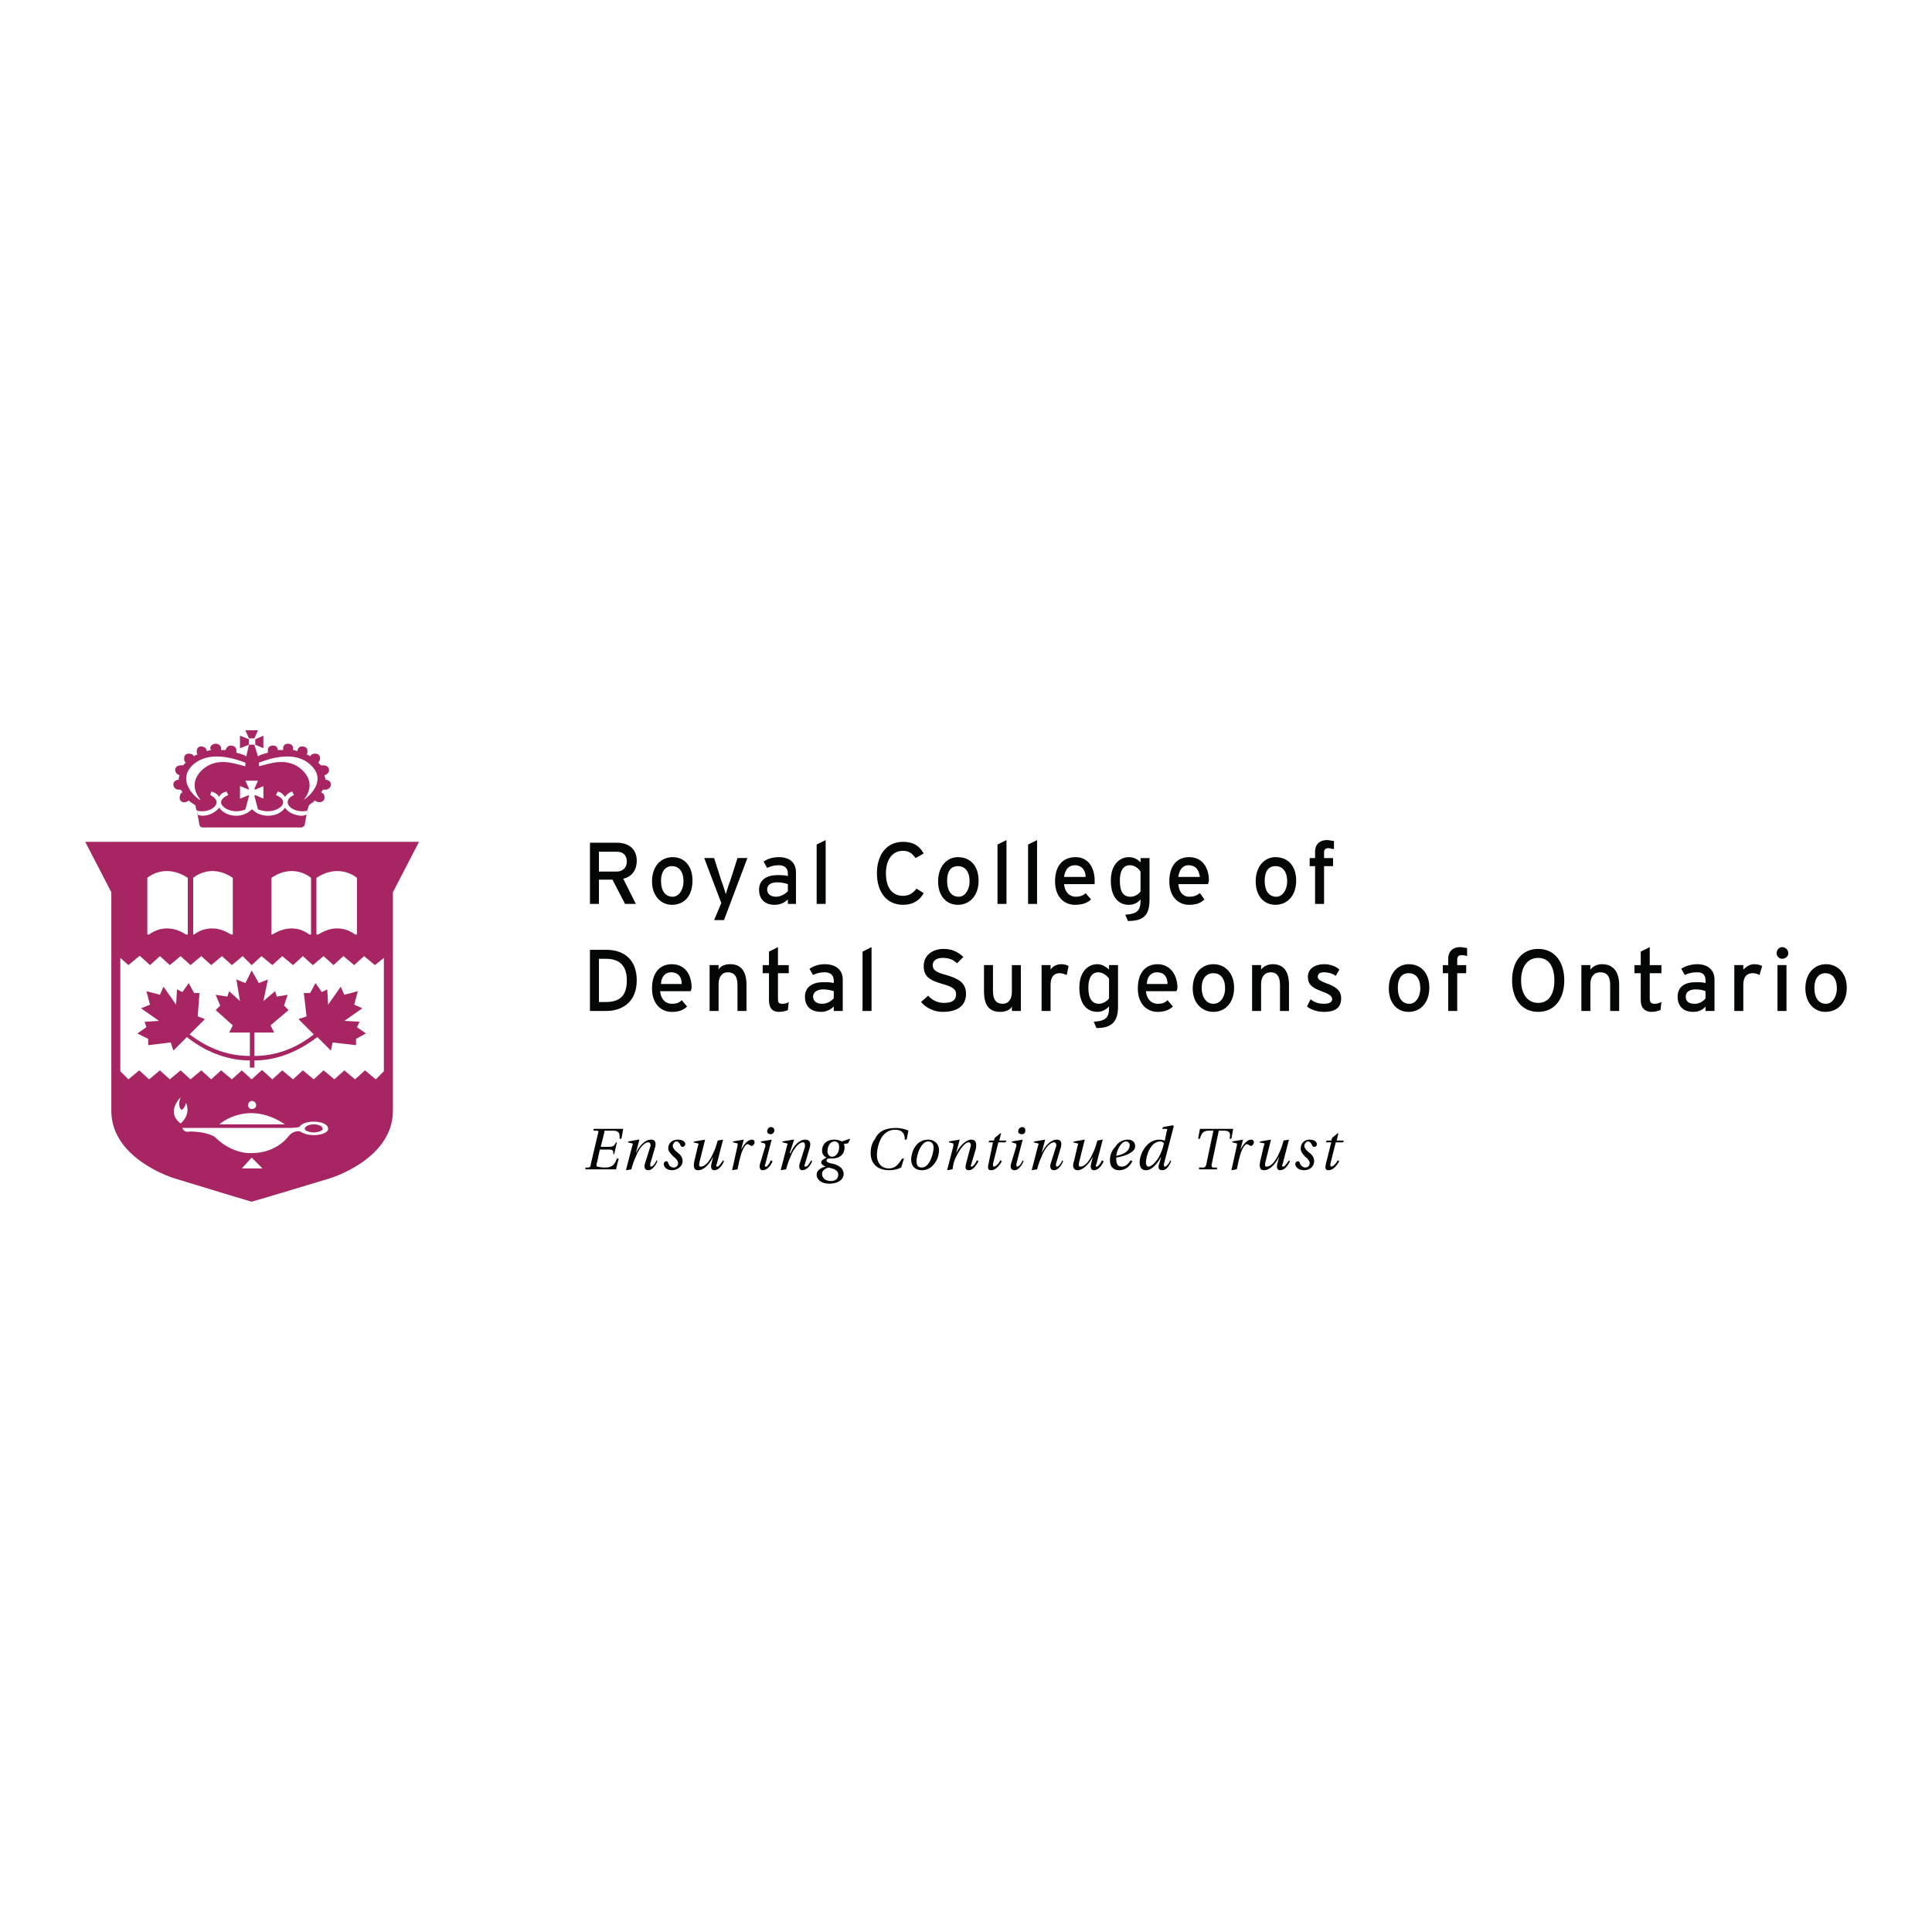 <?xml version="1.0" encoding="utf-8"?>
<!-- Generator: Adobe Illustrator 13.0.0, SVG Export Plug-In . SVG Version: 6.00 Build 14948)  -->
<!DOCTYPE svg PUBLIC "-//W3C//DTD SVG 1.0//EN" "http://www.w3.org/TR/2001/REC-SVG-20010904/DTD/svg10.dtd">
<svg version="1.0" id="Layer_1" xmlns="http://www.w3.org/2000/svg" xmlns:xlink="http://www.w3.org/1999/xlink" x="0px" y="0px"
	 width="192.756px" height="192.756px" viewBox="0 0 192.756 192.756" enable-background="new 0 0 192.756 192.756"
	 xml:space="preserve">
<g>
	<polygon fill-rule="evenodd" clip-rule="evenodd" fill="#FFFFFF" points="0,0 192.756,0 192.756,192.756 0,192.756 0,0 	"/>
	<polygon fill-rule="evenodd" clip-rule="evenodd" fill="#FFFFFF" points="24.84,73.669 25.469,73.669 25.469,74.297 24.84,74.297 
		24.84,73.669 	"/>
	<path fill-rule="evenodd" clip-rule="evenodd" fill="#A72562" d="M25.109,83.991H8.504l2.603,5.026c0,0,0,16.875,0,21.811
		c0,4.848,6.283,6.732,6.283,6.732s7.629,2.334,7.719,2.334s7.809-2.334,7.809-2.334s6.283-1.885,6.283-6.732
		c0-4.936,0-21.811,0-21.811l2.603-5.026H25.109L25.109,83.991z"/>
	<path fill-rule="evenodd" clip-rule="evenodd" fill="#FFFFFF" d="M21.878,112.176c0,0,2.783-2.514,6.553,0H21.878L21.878,112.176z"
		/>
	<path fill-rule="evenodd" clip-rule="evenodd" fill="#FFFFFF" d="M25.558,110.291c0,0.18-0.18,0.359-0.449,0.359
		c-0.18,0-0.359-0.18-0.359-0.359c0-0.27,0.179-0.449,0.359-0.449C25.378,109.842,25.558,110.021,25.558,110.291L25.558,110.291z"/>
	<path fill-rule="evenodd" clip-rule="evenodd" fill="#FFFFFF" d="M18.019,109.482c0,0-1.526,1.436,0,2.604
		c0,0,1.077-0.809,0.539-2.064c0,0-0.09,0.539-0.449,0.719C18.108,110.74,17.659,110.471,18.019,109.482L18.019,109.482z"/>
	<polygon fill-rule="evenodd" clip-rule="evenodd" fill="#FFFFFF" points="25.109,115.496 24.122,116.574 26.187,116.574 
		25.109,115.496 	"/>
	<path fill-rule="evenodd" clip-rule="evenodd" fill="#FFFFFF" d="M31.303,111.906c-0.628,0-1.256,0.18-1.436,0.539
		c-0.449,0.09-1.077,0.09-1.077,0.09H18.198c0.18,0.537,0.718,0.357,0.718,0.357c1.795,0,2.513,0.539,2.513,0.539
		c1.795,1.795,3.68,1.615,3.68,1.615c2.603,0,3.77-1.795,3.77-1.795c0.359-0.359,0.808-0.447,1.078-0.359
		c0.269,0.18,0.718,0.359,1.346,0.359c0.808,0,1.436-0.27,1.436-0.627C32.739,112.176,32.111,111.906,31.303,111.906L31.303,111.906
		z M31.303,112.982c-0.449,0-0.897-0.178-0.897-0.357c0-0.27,0.449-0.449,0.897-0.449s0.898,0.18,0.898,0.449
		C32.201,112.805,31.751,112.982,31.303,112.982L31.303,112.982z"/>
	<path fill-rule="evenodd" clip-rule="evenodd" fill="#FFFFFF" d="M35.611,87.582v5.655h-0.18c-0.449-0.359-1.885-1.167-3.68,0
		h-0.179v-5.655C33.906,86.056,35.611,87.582,35.611,87.582L35.611,87.582z M27.084,87.582c2.244-1.526,3.95,0,3.95,0v5.655h-0.18
		c-0.449-0.359-1.795-1.167-3.68,0h-0.09V87.582L27.084,87.582z M23.225,87.582v5.655h-0.18c-1.795-1.167-3.231-0.359-3.68,0h-0.09
		v-5.655C19.275,87.582,20.98,86.056,23.225,87.582L23.225,87.582z M18.736,87.582v5.655h-0.179c-1.795-1.167-3.231-0.359-3.68,0
		h-0.18v-5.655C14.697,87.582,16.403,86.056,18.736,87.582L18.736,87.582z M14.877,107.688l-0.987-0.898l0,0l-1.077,0.898
		l-0.808-0.809V95.57l0.808,0.718l1.077-0.897h0.09l0.987,0.897l0.987-0.897l0,0l0.987,0.897l1.077-0.897l0,0l0.987,0.897
		l1.077-0.897l0,0l0.987,0.897l1.077-0.897l0,0l0.987,0.897l1.077-0.897l0,0l0.897,0.897l0.987-0.897l0,0l1.077,0.897l0.987-0.897
		l0,0l1.077,0.897l0.987-0.897l0,0l0.987,0.897l1.077-0.897l0,0l0.987,0.897l0.987-0.897l0,0l1.077,0.897l0.987-0.897l0,0
		l1.077,0.897l0.898-0.718v11.309l-0.808,0.809l-1.077-0.898l0,0l-0.987,0.898l-1.077-0.898l0,0l-0.987,0.898l-1.077-0.898l0,0
		l-0.987,0.898l-1.077-0.898l0,0l-0.987,0.898l-1.077-0.898l0,0l-0.987,0.898l-0.987-0.898h-0.09l-0.987,0.898l-0.987-0.898l0,0
		l-0.987,0.898l-1.077-0.898l0,0l-0.987,0.898l-0.987-0.898l0,0l-1.077,0.898l-0.987-0.898l0,0l-1.077,0.898l-0.987-0.898
		L14.877,107.688L14.877,107.688z"/>
	<path fill-rule="evenodd" clip-rule="evenodd" fill="#A72562" d="M36.509,103.109l-0.897-0.629l0.269-0.537l-1.526-0.09
		l1.795-1.258l-0.808-0.357l0.359-1.348l0,0l0,0l0,0l0,0l-1.347,0.359l-0.359-0.809l-1.257,1.797l-0.089-1.527l-0.539,0.27
		l-0.628-0.896l-0.539,0.986h-0.628l0.27,2.334l-0.808,0.27l1.526,1.525c-1.795,1.436-3.859,2.154-5.924,2.154v-2.334h1.975
		l-0.359-0.717l1.795-1.527l-0.449-0.447L28.7,99.25l-1.077,0.18l-0.179-0.539l-1.167,0.988l0.449-2.154l-0.898,0.359l-0.718-1.257
		l0,0l0,0l-0.628,1.257l-0.898-0.359l0.359,2.154l-1.077-0.988l-0.179,0.539l-1.167-0.18l0.449,1.078l-0.449,0.447l1.706,1.527
		l-0.359,0.717h2.064v2.334c-2.154,0-4.129-0.719-6.014-2.154l1.526-1.525l-0.718-0.27l0.18-2.334h-0.539l-0.539-0.986l-0.628,0.896
		l-0.539-0.27l-0.089,1.527l-1.257-1.797l-0.359,0.809l-1.347-0.359h-0.089l0,0l0,0h0.089l0.359,1.348l-0.898,0.357l1.795,1.258
		l-1.436,0.09l0.179,0.537l-0.897,0.629l1.077,0.539v0.629l2.244-0.27l0.269,0.807l1.346-1.346c2.154,1.705,4.398,2.334,6.283,2.334
		v0.717h0.449v-0.717c1.885,0,4.04-0.629,6.284-2.334l1.346,1.346l0.18-0.807l2.333,0.27v-0.629L36.509,103.109L36.509,103.109z"/>
	<path fill-rule="evenodd" clip-rule="evenodd" fill="#A72562" d="M30.674,80.85c0,0,0-0.18,0.09-0.269c0-0.18,0.09-0.27,0.09-0.27
		c0.18-0.179,0.449-0.269,0.539-0.449c0.18,0.09,0.27,0.18,0.449,0.18c0.27,0,0.539-0.18,0.539-0.449c0-0.27-0.09-0.449-0.359-0.539
		c0.09-0.09,0.18-0.18,0.18-0.27c0.089,0,0.179,0,0.269,0c0.269,0,0.539-0.179,0.539-0.539c0-0.269-0.27-0.449-0.539-0.449l0,0
		c0-0.18-0.09-0.269-0.09-0.449c0.27-0.09,0.449-0.27,0.449-0.539s-0.269-0.449-0.539-0.449c-0.089,0-0.179,0-0.269,0
		c-0.18-0.18-0.27-0.27-0.27-0.27l0,0c0.09-0.089,0.18-0.27,0.18-0.449c0-0.269-0.18-0.449-0.539-0.449
		c-0.18,0-0.359,0.09-0.449,0.27c-0.09-0.09-0.27-0.18-0.359-0.18c0.089-0.09,0.089-0.18,0.089-0.359
		c0-0.269-0.179-0.448-0.538-0.448c-0.27,0-0.449,0.179-0.449,0.448c-0.179,0-0.269-0.09-0.449-0.09c0,0,0-0.089,0-0.179
		c0-0.269-0.179-0.449-0.539-0.449c-0.269,0-0.449,0.18-0.449,0.449c0,0.09,0,0.09,0,0.179c-0.179,0-0.359,0-0.539,0
		c0-0.269-0.179-0.448-0.449-0.448c-0.359,0-0.539,0.179-0.539,0.448c0,0.09,0,0.18,0,0.27c-0.359,0.09-0.718,0.18-0.987,0.359
		l-0.359-1.167H24.84l-0.269,1.167c-0.27-0.18-0.628-0.27-0.987-0.359c0-0.089,0-0.18,0-0.27c0-0.269-0.27-0.448-0.539-0.448
		c-0.27,0-0.449,0.179-0.539,0.448c-0.09,0-0.27,0-0.449,0c0-0.089,0-0.089,0-0.179c0-0.269-0.27-0.449-0.539-0.449
		c-0.27,0-0.539,0.18-0.539,0.449c0,0.09,0.09,0.179,0.09,0.179c-0.18,0-0.27,0.09-0.449,0.09c0-0.269-0.27-0.448-0.539-0.448
		c-0.27,0-0.449,0.179-0.449,0.448c0,0.18,0,0.27,0.089,0.359c-0.179,0-0.269,0.09-0.359,0.18c-0.09-0.18-0.269-0.27-0.539-0.27
		c-0.269,0-0.449,0.18-0.449,0.449c0,0.179,0,0.359,0.18,0.449l0,0c0,0-0.18,0.09-0.27,0.27c-0.09,0-0.179,0-0.269,0
		c-0.27,0-0.539,0.18-0.539,0.449s0.179,0.449,0.449,0.539c-0.09,0.18-0.09,0.269-0.09,0.449l0,0c-0.269,0-0.539,0.18-0.539,0.449
		c0,0.359,0.27,0.539,0.539,0.539c0.09,0,0.18,0,0.18,0c0.09,0.089,0.179,0.18,0.179,0.27c-0.179,0.089-0.269,0.269-0.269,0.539
		c0,0.269,0.18,0.449,0.449,0.449c0.18,0,0.359-0.09,0.449-0.18c0.18,0.18,0.359,0.27,0.628,0.449c0,0,0.09,0.09,0.09,0.27
		c0,0.089,0.09,0.269,0.09,0.269l0.269,1.436c0,0.09,0.09,0.27,0.359,0.27h9.784c0.179,0,0.359-0.18,0.359-0.27l0.18-0.987
		L30.674,80.85L30.674,80.85z"/>
	<polygon fill-rule="evenodd" clip-rule="evenodd" fill="#A72562" points="25.109,73.669 25.378,73.669 25.738,72.861 
		24.481,72.861 24.84,73.669 25.109,73.669 	"/>
	<polygon fill-rule="evenodd" clip-rule="evenodd" fill="#A72562" points="24.84,73.758 23.942,73.4 23.942,74.656 24.84,74.297 
		24.84,73.758 	"/>
	<polygon fill-rule="evenodd" clip-rule="evenodd" fill="#A72562" points="25.469,74.297 26.276,74.656 26.276,73.4 25.469,73.758 
		25.469,74.297 	"/>
	<path fill-rule="evenodd" clip-rule="evenodd" fill="#FFFFFF" d="M24.481,76.452c-0.898-0.18-2.873-1.077-4.398,0.448
		c-1.437,1.437-0.09,2.873-0.09,2.873h-0.09c0,0.09-2.423-1.705-0.718-3.411c1.616-1.526,4.129-0.718,5.296-0.27V76.452
		L24.481,76.452z M30.315,79.772L30.315,79.772c0,0,1.347-1.436-0.09-2.873c-1.526-1.525-3.5-0.628-4.398-0.448v-0.359
		c1.167-0.449,3.681-1.257,5.207,0.27C32.829,78.067,30.315,79.862,30.315,79.772L30.315,79.772z"/>
	<path fill-rule="evenodd" clip-rule="evenodd" fill="#FFFFFF" d="M20.172,80.939c-0.179,0-0.359,0-0.538-0.09l0.089,0.449
		c0.09,0,0.27,0.09,0.449,0.09c0.718,0,1.347-0.359,1.706-0.808c0.27,0.449,0.897,0.808,1.706,0.808
		c0.628,0,1.167-0.269,1.526-0.628h0.09c0.27,0.359,0.897,0.628,1.526,0.628c0.808,0,1.436-0.359,1.706-0.808
		c0.269,0.449,0.987,0.808,1.706,0.808c0.179,0,0.269-0.09,0.449-0.09l0.089-0.449c-0.179,0.09-0.359,0.09-0.538,0.09
		c-0.808,0-1.437-0.449-1.437-0.897c0-0.27,0.179-0.539,0.628-0.718l-0.18-0.359c-0.27,0.09-0.538,0.269-0.718,0.539
		c-0.18-0.27-0.359-0.449-0.718-0.539l-0.179,0.359c0.449,0.18,0.718,0.449,0.718,0.718c0,0.449-0.718,0.897-1.526,0.897
		c-0.359,0-0.718-0.09-0.987-0.18l-0.359-1.346l0.09-0.09l0.808,0.359v-1.256l-0.808,0.359l-0.09-0.09l0.359-0.808h-1.256
		l0.358,0.808v0.09l-0.897-0.359v1.256l0.897-0.359v0.09l-0.358,1.346c-0.18,0.09-0.539,0.18-0.898,0.18
		c-0.808,0-1.526-0.449-1.526-0.897c0-0.27,0.269-0.539,0.718-0.718l-0.179-0.359c-0.359,0.09-0.628,0.269-0.718,0.539
		c-0.18-0.27-0.449-0.449-0.808-0.539l-0.09,0.359c0.359,0.18,0.628,0.449,0.628,0.718C21.609,80.491,20.98,80.939,20.172,80.939
		L20.172,80.939z"/>
	<path fill-rule="evenodd" clip-rule="evenodd" fill="#040606" d="M62.18,87.671l1.257,2.513h-1.077l-1.256-2.423h-1.347v2.423
		h-0.897v-6.104h2.693c1.077,0,1.975,0.539,1.975,1.795C63.526,86.863,62.988,87.492,62.18,87.671L62.18,87.671z M61.552,84.979
		h-1.795v1.975h1.795c0.539,0,0.987-0.359,0.987-0.987S62.18,84.979,61.552,84.979L61.552,84.979z"/>
	<path fill-rule="evenodd" clip-rule="evenodd" fill="#040606" d="M67.027,90.274c-1.077,0-1.975-0.898-1.975-2.334
		c0-1.526,0.897-2.423,2.064-2.423s1.975,0.897,1.975,2.333C69.091,89.376,68.284,90.274,67.027,90.274L67.027,90.274z
		 M67.027,86.415c-0.628,0-1.077,0.539-1.077,1.436c0,1.077,0.449,1.616,1.167,1.616c0.628,0,1.077-0.718,1.077-1.526
		C68.194,86.953,67.745,86.415,67.027,86.415L67.027,86.415z"/>
	<path fill-rule="evenodd" clip-rule="evenodd" fill="#040606" d="M72.233,91.8h-0.987l0.718-1.706l-1.705-4.488h0.987l0.718,2.244
		c0.18,0.449,0.359,1.077,0.449,1.347c0.089-0.27,0.269-0.897,0.449-1.347l0.718-2.244h0.987L72.233,91.8L72.233,91.8z"/>
	<path fill-rule="evenodd" clip-rule="evenodd" fill="#040606" d="M78.605,90.185v-0.449c-0.359,0.359-0.808,0.539-1.346,0.539
		c-0.718,0-1.526-0.359-1.526-1.526c0-0.987,0.808-1.437,1.795-1.437c0.449,0,0.808,0,1.077,0.09v-0.269
		c0-0.539-0.359-0.808-0.897-0.808c-0.449,0-0.808,0.09-1.167,0.27l-0.359-0.628c0.359-0.269,0.897-0.449,1.526-0.449
		c1.077,0,1.706,0.539,1.706,1.526v3.142H78.605L78.605,90.185z M78.605,88.21c-0.269-0.09-0.628-0.18-1.077-0.18
		c-0.628,0-0.988,0.27-0.988,0.718s0.359,0.718,0.898,0.718c0.449,0,0.897-0.269,1.167-0.539V88.21L78.605,88.21z"/>
	<polygon fill-rule="evenodd" clip-rule="evenodd" fill="#040606" points="81.478,90.185 81.478,84.26 82.376,83.812 82.376,90.185 
		81.478,90.185 	"/>
	<path fill-rule="evenodd" clip-rule="evenodd" fill="#040606" d="M90.095,90.274c-1.616,0-2.603-1.257-2.603-3.142
		s0.987-3.142,2.603-3.142c0.987,0,1.615,0.359,2.064,1.167l-0.808,0.449c-0.359-0.449-0.628-0.718-1.256-0.718
		c-1.077,0-1.706,0.897-1.706,2.244c0,1.436,0.628,2.244,1.706,2.244c0.628,0,0.987-0.269,1.346-0.718l0.718,0.449
		C91.71,89.915,90.993,90.274,90.095,90.274L90.095,90.274z"/>
	<path fill-rule="evenodd" clip-rule="evenodd" fill="#040606" d="M95.57,90.274c-1.167,0-1.975-0.898-1.975-2.334
		c0-1.526,0.897-2.423,1.975-2.423c1.256,0,2.064,0.897,2.064,2.333C97.635,89.376,96.737,90.274,95.57,90.274L95.57,90.274z
		 M95.57,86.415c-0.718,0-1.077,0.539-1.077,1.436c0,1.077,0.449,1.616,1.167,1.616c0.628,0,1.077-0.718,1.077-1.526
		C96.737,86.953,96.288,86.415,95.57,86.415L95.57,86.415z"/>
	<polygon fill-rule="evenodd" clip-rule="evenodd" fill="#040606" points="99.52,90.185 99.52,84.26 100.417,83.812 100.417,90.185 
		99.52,90.185 	"/>
	<polygon fill-rule="evenodd" clip-rule="evenodd" fill="#040606" points="102.571,90.185 102.571,84.26 103.469,83.812 
		103.469,90.185 102.571,90.185 	"/>
	<path fill-rule="evenodd" clip-rule="evenodd" fill="#040606" d="M109.214,88.21h-3.052c0.089,0.897,0.628,1.256,1.166,1.256
		c0.359,0,0.719-0.09,0.987-0.359l0.539,0.628c-0.359,0.359-0.897,0.539-1.615,0.539c-1.077,0-1.976-0.808-1.976-2.334
		c0-1.616,0.809-2.423,2.064-2.423c1.257,0,1.886,1.077,1.886,2.333C109.214,88.03,109.214,88.12,109.214,88.21L109.214,88.21z
		 M107.239,86.325c-0.629,0-0.988,0.449-1.077,1.167h2.153C108.315,86.863,107.957,86.325,107.239,86.325L107.239,86.325z"/>
	<path fill-rule="evenodd" clip-rule="evenodd" fill="#040606" d="M112.535,91.89l-0.27-0.628c1.256-0.09,1.525-0.449,1.525-1.436
		v-0.09c-0.27,0.359-0.718,0.539-1.167,0.539c-0.987,0-1.795-0.718-1.795-2.424c0-1.615,0.897-2.333,1.795-2.333
		c0.539,0,0.987,0.269,1.167,0.539v-0.449h0.898v4.129C114.689,91.172,114.24,91.89,112.535,91.89L112.535,91.89z M113.791,86.953
		c-0.18-0.269-0.538-0.628-1.077-0.628c-0.628,0-0.987,0.539-0.987,1.526c0,1.167,0.359,1.616,1.077,1.616
		c0.449,0,0.808-0.269,0.987-0.539V86.953L113.791,86.953z"/>
	<path fill-rule="evenodd" clip-rule="evenodd" fill="#040606" d="M120.523,88.21h-2.963c0.091,0.897,0.539,1.256,1.078,1.256
		c0.448,0,0.718-0.09,1.077-0.359l0.448,0.628c-0.358,0.359-0.808,0.539-1.525,0.539c-1.078,0-1.975-0.808-1.975-2.334
		c0-1.616,0.808-2.423,1.975-2.423c1.346,0,1.975,1.077,1.975,2.333C120.613,88.03,120.523,88.12,120.523,88.21L120.523,88.21z
		 M118.549,86.325c-0.539,0-0.897,0.449-0.988,1.167h2.155C119.626,86.863,119.356,86.325,118.549,86.325L118.549,86.325z"/>
	<path fill-rule="evenodd" clip-rule="evenodd" fill="#040606" d="M127.255,90.274c-1.167,0-1.975-0.898-1.975-2.334
		c0-1.526,0.897-2.423,1.975-2.423c1.257,0,2.064,0.897,2.064,2.333C129.319,89.376,128.422,90.274,127.255,90.274L127.255,90.274z
		 M127.255,86.415c-0.718,0-1.077,0.539-1.077,1.436c0,1.077,0.449,1.616,1.167,1.616c0.629,0,1.077-0.718,1.077-1.526
		C128.422,86.953,127.974,86.415,127.255,86.415L127.255,86.415z"/>
	<path fill-rule="evenodd" clip-rule="evenodd" fill="#040606" d="M132.551,84.62c-0.27,0-0.448,0.09-0.448,0.449v0.539H133v0.808
		h-0.897v3.77h-0.898v-3.77h-0.538v-0.808h0.538v-0.628c0-0.808,0.539-1.167,1.167-1.167c0.27,0,0.539,0.09,0.719,0.09v0.808
		C132.82,84.709,132.73,84.62,132.551,84.62L132.551,84.62z"/>
	<path fill-rule="evenodd" clip-rule="evenodd" fill="#040606" d="M60.475,100.865h-1.616v-6.103h1.616
		c1.705,0,3.052,0.897,3.052,3.052C63.526,99.969,62.09,100.865,60.475,100.865L60.475,100.865z M60.475,95.66h-0.718v4.309h0.718
		c1.526,0,2.064-0.809,2.064-2.154C62.539,96.557,62,95.66,60.475,95.66L60.475,95.66z"/>
	<path fill-rule="evenodd" clip-rule="evenodd" fill="#040606" d="M68.912,98.891H65.86c0.09,0.898,0.628,1.258,1.167,1.258
		c0.449,0,0.718-0.09,0.987-0.359l0.539,0.627c-0.359,0.359-0.808,0.539-1.526,0.539c-1.077,0-1.975-0.807-1.975-2.334
		c0-1.615,0.808-2.423,1.975-2.423c1.346,0,1.975,1.077,1.975,2.333C69.001,98.711,68.912,98.801,68.912,98.891L68.912,98.891z
		 M66.937,97.006c-0.539,0-0.987,0.449-0.987,1.168h2.064C68.014,97.545,67.745,97.006,66.937,97.006L66.937,97.006z"/>
	<path fill-rule="evenodd" clip-rule="evenodd" fill="#040606" d="M73.579,100.865v-2.602c0-0.898-0.359-1.258-0.987-1.258
		c-0.539,0-0.897,0.449-0.897,1.168v2.691h-0.897v-4.577h0.897v0.449c0.18-0.359,0.628-0.539,1.167-0.539
		c1.077,0,1.615,0.718,1.615,2.065v2.602H73.579L73.579,100.865z"/>
	<path fill-rule="evenodd" clip-rule="evenodd" fill="#040606" d="M78.605,100.775c-0.179,0.09-0.539,0.18-0.897,0.18
		c-0.628,0-0.987-0.359-0.987-1.166v-2.693h-0.628v-0.808h0.628v-1.346l0.897-0.449v1.795h1.077v0.808h-1.077v2.514
		c0,0.449,0.09,0.539,0.449,0.539c0.27,0,0.539-0.09,0.628-0.18L78.605,100.775L78.605,100.775z"/>
	<path fill-rule="evenodd" clip-rule="evenodd" fill="#040606" d="M83.184,100.865v-0.449c-0.359,0.359-0.808,0.539-1.257,0.539
		c-0.808,0-1.616-0.359-1.616-1.525c0-0.988,0.808-1.436,1.795-1.436c0.449,0,0.808,0,1.077,0.09v-0.27
		c0-0.539-0.359-0.809-0.897-0.809c-0.449,0-0.808,0.09-1.167,0.27l-0.359-0.628c0.449-0.269,0.897-0.449,1.526-0.449
		c1.077,0,1.795,0.539,1.795,1.526v3.141H83.184L83.184,100.865z M83.184,98.891c-0.27-0.09-0.628-0.18-1.077-0.18
		c-0.539,0-0.987,0.27-0.987,0.719s0.359,0.719,0.897,0.719s0.897-0.27,1.167-0.539V98.891L83.184,98.891z"/>
	<polygon fill-rule="evenodd" clip-rule="evenodd" fill="#040606" points="86.056,100.865 86.056,94.942 86.954,94.493 
		86.954,100.865 86.056,100.865 	"/>
	<path fill-rule="evenodd" clip-rule="evenodd" fill="#040606" d="M94.044,100.955c-0.808,0-1.616-0.359-2.154-0.986l0.718-0.629
		c0.359,0.449,0.987,0.719,1.526,0.719c0.897,0,1.256-0.27,1.256-0.898c0-0.449-0.359-0.719-1.346-0.986
		c-1.257-0.359-1.885-0.719-1.885-1.796s0.898-1.706,1.975-1.706c0.808,0,1.436,0.27,1.975,0.808l-0.628,0.628
		c-0.359-0.359-0.808-0.539-1.436-0.539c-0.718,0-0.987,0.359-0.987,0.718c0,0.449,0.269,0.718,1.346,0.987
		c1.167,0.359,1.975,0.719,1.975,1.885C96.378,100.238,95.66,100.955,94.044,100.955L94.044,100.955z"/>
	<path fill-rule="evenodd" clip-rule="evenodd" fill="#040606" d="M100.956,100.865v-0.449c-0.18,0.359-0.629,0.539-1.167,0.539
		c-1.077,0-1.616-0.627-1.616-2.064v-2.603h0.897v2.603c0,0.898,0.359,1.258,0.988,1.258c0.538,0,0.897-0.449,0.897-1.168v-2.692
		h0.897v4.577H100.956L100.956,100.865z"/>
	<path fill-rule="evenodd" clip-rule="evenodd" fill="#040606" d="M106.431,97.275c-0.269-0.09-0.448-0.18-0.718-0.18
		c-0.538,0-0.897,0.359-0.897,1.168v2.602h-0.897v-4.577h0.897v0.449c0.18-0.269,0.538-0.539,1.077-0.539
		c0.358,0,0.538,0.09,0.718,0.18L106.431,97.275L106.431,97.275z"/>
	<path fill-rule="evenodd" clip-rule="evenodd" fill="#040606" d="M109.393,102.57l-0.269-0.627c1.256-0.09,1.525-0.449,1.525-1.438
		v-0.09c-0.358,0.359-0.718,0.539-1.167,0.539c-0.987,0-1.795-0.717-1.795-2.424c0-1.615,0.897-2.333,1.795-2.333
		c0.449,0,0.897,0.27,1.167,0.539v-0.449h0.897v4.128C111.547,101.854,111.009,102.57,109.393,102.57L109.393,102.57z
		 M110.649,97.635c-0.18-0.27-0.628-0.629-1.077-0.629c-0.628,0-0.987,0.539-0.987,1.525c0,1.078,0.359,1.617,1.077,1.617
		c0.359,0,0.808-0.27,0.987-0.539V97.635L110.649,97.635z"/>
	<path fill-rule="evenodd" clip-rule="evenodd" fill="#040606" d="M117.382,98.891h-3.052c0.09,0.898,0.628,1.258,1.166,1.258
		c0.449,0,0.719-0.09,0.988-0.359l0.538,0.627c-0.358,0.359-0.897,0.539-1.526,0.539c-1.076,0-1.975-0.807-1.975-2.334
		c0-1.615,0.809-2.423,1.975-2.423c1.257,0,1.976,1.077,1.976,2.333C117.472,98.711,117.382,98.801,117.382,98.891L117.382,98.891z
		 M115.407,97.006c-0.539,0-0.987,0.449-0.987,1.168h2.064C116.484,97.545,116.215,97.006,115.407,97.006L115.407,97.006z"/>
	<path fill-rule="evenodd" clip-rule="evenodd" fill="#040606" d="M121.062,100.955c-1.167,0-2.064-0.896-2.064-2.334
		c0-1.525,0.897-2.423,2.064-2.423s2.064,0.897,2.064,2.333C123.126,100.059,122.229,100.955,121.062,100.955L121.062,100.955z
		 M121.062,97.096c-0.718,0-1.167,0.539-1.167,1.436c0,1.078,0.539,1.617,1.167,1.617c0.719,0,1.167-0.719,1.167-1.527
		C122.229,97.635,121.78,97.096,121.062,97.096L121.062,97.096z"/>
	<path fill-rule="evenodd" clip-rule="evenodd" fill="#040606" d="M127.704,100.865v-2.602c0-0.898-0.359-1.258-0.897-1.258
		c-0.629,0-0.987,0.449-0.987,1.168v2.691h-0.897v-4.577h0.897v0.449c0.269-0.359,0.718-0.539,1.167-0.539
		c1.076,0,1.615,0.718,1.615,2.065v2.602H127.704L127.704,100.865z"/>
	<path fill-rule="evenodd" clip-rule="evenodd" fill="#040606" d="M132.103,100.955c-0.629,0-1.257-0.18-1.706-0.539l0.359-0.717
		c0.448,0.359,0.897,0.449,1.347,0.449c0.538,0,0.808-0.18,0.808-0.449c0-0.359-0.359-0.539-1.077-0.809
		c-0.987-0.359-1.347-0.717-1.347-1.436c0-0.808,0.718-1.257,1.616-1.257c0.538,0,1.166,0.18,1.525,0.539l-0.359,0.628
		c-0.358-0.27-0.808-0.359-1.166-0.359c-0.449,0-0.629,0.18-0.629,0.449c0,0.18,0.09,0.359,0.808,0.629
		c0.987,0.357,1.526,0.717,1.526,1.525C133.808,100.686,133,100.955,132.103,100.955L132.103,100.955z"/>
	<path fill-rule="evenodd" clip-rule="evenodd" fill="#040606" d="M140.539,100.955c-1.167,0-1.975-0.896-1.975-2.334
		c0-1.525,0.897-2.423,1.975-2.423c1.257,0,2.064,0.897,2.064,2.333C142.604,100.059,141.706,100.955,140.539,100.955
		L140.539,100.955z M140.539,97.096c-0.718,0-1.077,0.539-1.077,1.436c0,1.078,0.449,1.617,1.167,1.617
		c0.629,0,1.077-0.719,1.077-1.527C141.706,97.635,141.258,97.096,140.539,97.096L140.539,97.096z"/>
	<path fill-rule="evenodd" clip-rule="evenodd" fill="#040606" d="M145.835,95.301c-0.269,0-0.448,0.09-0.448,0.449v0.539h0.897
		v0.808h-0.897v3.77h-0.898v-3.77h-0.538v-0.808h0.538V95.66c0-0.808,0.539-1.167,1.168-1.167c0.269,0,0.538,0.09,0.718,0.09v0.808
		C146.104,95.301,146.015,95.301,145.835,95.301L145.835,95.301z"/>
	<path fill-rule="evenodd" clip-rule="evenodd" fill="#040606" d="M153.465,100.955c-1.616,0-2.604-1.256-2.604-3.141
		c0-1.885,0.987-3.142,2.604-3.142c1.615,0,2.603,1.257,2.603,3.142C156.067,99.699,155.08,100.955,153.465,100.955L153.465,100.955
		z M153.465,95.57c-1.077,0-1.705,0.898-1.705,2.245c0,1.346,0.628,2.244,1.705,2.244s1.615-0.898,1.615-2.244
		C155.08,96.468,154.542,95.57,153.465,95.57L153.465,95.57z"/>
	<path fill-rule="evenodd" clip-rule="evenodd" fill="#040606" d="M160.646,100.865v-2.602c0-0.898-0.359-1.258-0.987-1.258
		c-0.629,0-0.987,0.449-0.987,1.168v2.691h-0.897v-4.577h0.897v0.449c0.27-0.359,0.718-0.539,1.167-0.539
		c1.077,0,1.705,0.718,1.705,2.065v2.602H160.646L160.646,100.865z"/>
	<path fill-rule="evenodd" clip-rule="evenodd" fill="#040606" d="M165.672,100.775c-0.27,0.09-0.538,0.18-0.897,0.18
		c-0.629,0-1.077-0.359-1.077-1.166v-2.693h-0.628v-0.808h0.628v-1.346l0.897-0.449v1.795h1.167v0.808h-1.167v2.514
		c0,0.449,0.18,0.539,0.539,0.539c0.179,0,0.448-0.09,0.628-0.18L165.672,100.775L165.672,100.775z"/>
	<path fill-rule="evenodd" clip-rule="evenodd" fill="#040606" d="M170.16,100.865v-0.449c-0.27,0.359-0.719,0.539-1.257,0.539
		c-0.718,0-1.526-0.359-1.526-1.525c0-0.988,0.719-1.436,1.796-1.436c0.448,0,0.718,0,0.987,0.09v-0.27
		c0-0.539-0.27-0.809-0.809-0.809c-0.538,0-0.897,0.09-1.256,0.27l-0.359-0.628c0.449-0.269,0.987-0.449,1.615-0.449
		c0.987,0,1.706,0.539,1.706,1.526v3.141H170.16L170.16,100.865z M170.16,98.891c-0.18-0.09-0.539-0.18-0.987-0.18
		c-0.629,0-0.987,0.27-0.987,0.719s0.269,0.719,0.897,0.719c0.448,0,0.897-0.27,1.077-0.539V98.891L170.16,98.891z"/>
	<path fill-rule="evenodd" clip-rule="evenodd" fill="#040606" d="M175.545,97.275c-0.179-0.09-0.358-0.18-0.718-0.18
		c-0.538,0-0.897,0.359-0.897,1.168v2.602h-0.897v-4.577h0.897v0.449c0.27-0.269,0.629-0.539,1.077-0.539
		c0.359,0,0.629,0.09,0.808,0.18L175.545,97.275L175.545,97.275z"/>
	<path fill-rule="evenodd" clip-rule="evenodd" fill="#040606" d="M177.789,95.66c-0.27,0-0.538-0.269-0.538-0.539
		c0-0.359,0.269-0.628,0.538-0.628c0.359,0,0.629,0.27,0.629,0.628C178.418,95.391,178.148,95.66,177.789,95.66L177.789,95.66z
		 M177.341,96.288h0.897v4.577h-0.897V96.288L177.341,96.288z"/>
	<path fill-rule="evenodd" clip-rule="evenodd" fill="#040606" d="M182.098,100.955c-1.077,0-1.975-0.896-1.975-2.334
		c0-1.525,0.897-2.423,2.064-2.423s2.064,0.897,2.064,2.333C184.252,100.059,183.354,100.955,182.098,100.955L182.098,100.955z
		 M182.098,97.096c-0.628,0-1.077,0.539-1.077,1.436c0,1.078,0.449,1.617,1.167,1.617c0.629,0,1.077-0.719,1.077-1.527
		C183.265,97.635,182.816,97.096,182.098,97.096L182.098,97.096z"/>
	<path fill-rule="evenodd" clip-rule="evenodd" fill="#040606" d="M62.18,112.625L62,113.611h-0.18c0-0.539,0-0.807-0.718-0.807
		h-0.718c-0.09,0-0.09,0-0.09,0.178l-0.359,1.438h0.718c0.539,0,0.628-0.09,0.808-0.449h0.09l-0.27,1.166h-0.09
		c0-0.357,0-0.447-0.539-0.447h-0.808l-0.269,1.256c-0.09,0.27-0.09,0.359,0,0.449c0.089,0,0.359,0.09,0.718,0.09
		c0.718,0,0.987-0.18,1.257-0.898h0.179l-0.269,1.078H58.41v-0.18h0.359c0.09-0.09,0.18-0.09,0.18-0.359l0.718-3.053
		c0.09-0.18,0-0.268-0.089-0.268h-0.359v-0.18H62.18L62.18,112.625z"/>
	<path fill-rule="evenodd" clip-rule="evenodd" fill="#040606" d="M62.449,116.754l0.628-2.424c0.09-0.18,0.09-0.27-0.09-0.27
		l-0.359-0.09l0.089-0.09l0.988-0.18h0.089l-0.359,1.346l0,0c0.359-0.717,0.897-1.346,1.526-1.346c0.449,0,0.539,0.359,0.359,0.898
		l-0.449,1.525c0,0.18,0,0.27,0.09,0.27c0.18,0,0.449-0.359,0.539-0.629l0.09,0.09c-0.18,0.449-0.539,0.898-0.897,0.898
		c-0.359,0-0.449-0.27-0.359-0.629l0.539-1.705c0.09-0.18,0-0.449-0.179-0.449c-0.539,0-1.077,0.898-1.257,1.436
		c-0.18,0.359-0.269,0.629-0.449,1.258L62.449,116.754L62.449,116.754z"/>
	<path fill-rule="evenodd" clip-rule="evenodd" fill="#040606" d="M68.373,114.15c0,0.18-0.179,0.27-0.269,0.27s-0.09,0-0.18-0.09
		c-0.09-0.27-0.269-0.449-0.449-0.449c-0.179,0-0.359,0.27-0.359,0.449c0,0.09,0.09,0.359,0.449,0.627
		c0.359,0.27,0.539,0.539,0.539,0.898c0,0.449-0.449,0.898-1.077,0.898c-0.539,0-0.808-0.359-0.808-0.629
		c0-0.09,0.089-0.27,0.269-0.27c0.09,0,0.18,0.09,0.18,0.18c0.09,0.27,0.269,0.449,0.539,0.449c0.269,0,0.449-0.18,0.449-0.449
		c0-0.18-0.18-0.449-0.449-0.629c-0.27-0.27-0.539-0.537-0.539-0.807c0-0.539,0.359-0.898,0.987-0.898
		C68.194,113.701,68.373,113.971,68.373,114.15L68.373,114.15z"/>
	<path fill-rule="evenodd" clip-rule="evenodd" fill="#040606" d="M72.143,113.701l-0.628,2.424c-0.09,0.18-0.09,0.27,0.09,0.27
		c0.09,0,0.359-0.359,0.539-0.629l0.09,0.09c-0.18,0.449-0.539,0.898-0.987,0.898c-0.27,0-0.359-0.27-0.27-0.629l0.18-0.719l0,0
		c-0.359,0.719-0.897,1.348-1.526,1.348c-0.449,0-0.449-0.449-0.359-0.898l0.359-1.525c0.09-0.18,0.09-0.27-0.09-0.27l-0.359-0.09
		l0.09-0.09l1.077-0.18l0,0l-0.539,2.154c-0.09,0.359-0.09,0.539,0.089,0.539c0.539,0,0.987-0.719,1.257-1.348
		c0.18-0.357,0.269-0.627,0.449-1.256L72.143,113.701L72.143,113.701z"/>
	<path fill-rule="evenodd" clip-rule="evenodd" fill="#040606" d="M73.041,116.754l0.539-2.424c0-0.18,0.09-0.27-0.09-0.27
		l-0.359-0.09v-0.09l1.077-0.18l0,0l-0.269,0.988l0,0c0.359-0.629,0.718-0.988,1.077-0.988c0.18,0,0.27,0.09,0.27,0.27
		s-0.18,0.359-0.27,0.359c-0.179,0-0.269-0.18-0.449-0.18c-0.179,0-0.539,0.539-0.718,1.346c-0.09,0.27-0.18,0.809-0.27,1.168
		L73.041,116.754L73.041,116.754z"/>
	<path fill-rule="evenodd" clip-rule="evenodd" fill="#040606" d="M76.99,113.701L76.99,113.701l-0.628,2.424
		c-0.09,0.18-0.09,0.27,0.09,0.27c0.089,0,0.359-0.359,0.449-0.629l0.179,0.09c-0.179,0.449-0.539,0.898-0.987,0.898
		c-0.269,0-0.359-0.27-0.269-0.629l0.539-1.795c0-0.18,0-0.27-0.18-0.27l-0.269-0.09v-0.09L76.99,113.701L76.99,113.701z
		 M77.259,112.805c0,0.178-0.18,0.357-0.359,0.357c-0.18,0-0.359-0.09-0.359-0.27c0-0.268,0.18-0.447,0.359-0.447
		C77.08,112.445,77.259,112.535,77.259,112.805L77.259,112.805z"/>
	<path fill-rule="evenodd" clip-rule="evenodd" fill="#040606" d="M77.888,116.754l0.628-2.424c0.089-0.18,0.089-0.27-0.09-0.27
		l-0.359-0.09v-0.09l1.077-0.18h0.09l-0.449,1.346h0.09c0.269-0.717,0.897-1.346,1.436-1.346s0.628,0.359,0.449,0.898l-0.449,1.525
		c-0.09,0.18-0.09,0.27,0.09,0.27s0.359-0.359,0.539-0.629l0.09,0.09c-0.18,0.449-0.539,0.898-0.987,0.898
		c-0.27,0-0.359-0.27-0.27-0.629l0.539-1.705c0-0.18,0-0.449-0.18-0.449c-0.538,0-1.077,0.898-1.256,1.436
		c-0.18,0.359-0.27,0.629-0.449,1.258L77.888,116.754L77.888,116.754z"/>
	<path fill-rule="evenodd" clip-rule="evenodd" fill="#040606" d="M84.799,113.611v0.09l-0.179,0.359l-0.449,0.09
		c0.09,0.09,0.09,0.27,0.09,0.359c0,0.627-0.449,1.076-1.257,1.076c-0.09,0-0.18,0-0.27,0c-0.179,0-0.269,0.09-0.269,0.18
		c0,0.18,0.18,0.27,0.718,0.359c0.628,0.18,0.987,0.539,0.987,0.986c0,0.629-0.628,0.988-1.437,0.988
		c-0.718,0-1.256-0.359-1.256-0.898c0-0.447,0.449-0.717,0.898-0.807l0,0c-0.27-0.09-0.449-0.27-0.449-0.449
		s0.359-0.359,0.539-0.449l0,0c-0.179-0.09-0.449-0.27-0.449-0.717c0-0.449,0.27-1.078,1.256-1.078c0.27,0,0.539,0.09,0.718,0.18
		L84.799,113.611L84.799,113.611z M83.632,117.201c0-0.537-0.628-0.627-0.987-0.717c-0.269,0.09-0.628,0.27-0.628,0.627
		c0,0.449,0.359,0.719,0.897,0.719C83.273,117.83,83.632,117.65,83.632,117.201L83.632,117.201z M82.555,114.869
		c0,0.268,0.179,0.537,0.449,0.537c0.449,0,0.718-0.449,0.718-0.986c0-0.449-0.269-0.539-0.449-0.539
		C82.734,113.881,82.555,114.51,82.555,114.869L82.555,114.869z"/>
	<path fill-rule="evenodd" clip-rule="evenodd" fill="#040606" d="M90.185,115.586l-0.269,0.898c-0.359,0.18-0.808,0.27-1.167,0.27
		c-1.526,0-1.885-0.988-1.885-1.707c0-0.447,0.09-0.986,0.449-1.436c0.269-0.629,0.897-1.076,2.064-1.076
		c0.359,0,0.897,0.09,1.256,0.27l-0.179,0.896h-0.18c0-0.629-0.269-0.986-0.987-0.986c-0.628,0-1.077,0.357-1.346,0.807
		c-0.27,0.449-0.449,1.168-0.449,1.705c0,0.898,0.539,1.348,1.167,1.348c0.718,0,0.987-0.449,1.347-0.988H90.185L90.185,115.586z"/>
	<path fill-rule="evenodd" clip-rule="evenodd" fill="#040606" d="M93.686,114.779c0,0.268-0.09,0.807-0.359,1.166
		c-0.269,0.449-0.718,0.809-1.346,0.809c-0.718,0-1.077-0.449-1.077-1.078c0-0.539,0.359-1.975,1.706-1.975
		C93.057,113.701,93.686,113.971,93.686,114.779L93.686,114.779z M91.441,115.855c0,0.449,0.18,0.629,0.539,0.629
		c0.808,0,1.167-1.527,1.167-1.975c0-0.359-0.18-0.629-0.539-0.629C91.89,113.881,91.441,115.227,91.441,115.855L91.441,115.855z"/>
	<path fill-rule="evenodd" clip-rule="evenodd" fill="#040606" d="M94.493,116.754l0.628-2.424c0-0.18,0-0.27-0.09-0.27l-0.359-0.09
		v-0.09l1.077-0.18l0,0l-0.359,1.346l0,0c0.359-0.717,0.987-1.346,1.526-1.346c0.449,0,0.539,0.359,0.449,0.898l-0.449,1.525
		c-0.09,0.18-0.09,0.27,0,0.27c0.18,0,0.449-0.359,0.539-0.629l0.18,0.09c-0.27,0.449-0.539,0.898-0.987,0.898
		c-0.359,0-0.359-0.27-0.27-0.629l0.449-1.705c0.09-0.18,0-0.449-0.179-0.449c-0.449,0-0.987,0.898-1.257,1.436
		c-0.179,0.359-0.269,0.629-0.359,1.258L94.493,116.754L94.493,116.754z"/>
	<path fill-rule="evenodd" clip-rule="evenodd" fill="#040606" d="M99.609,113.971l-0.539,2.154c0,0.18,0,0.27,0.09,0.27
		c0.18,0,0.539-0.359,0.629-0.629l0.18,0.09c-0.27,0.449-0.629,0.898-1.077,0.898c-0.359,0-0.359-0.27-0.27-0.629l0.448-2.154
		h-0.448l0.09-0.18h0.448l0.09-0.27l0.539-0.449h0.09l-0.18,0.719h0.718l-0.09,0.18H99.609L99.609,113.971z"/>
	<path fill-rule="evenodd" clip-rule="evenodd" fill="#040606" d="M102.033,113.701L102.033,113.701l-0.629,2.424
		c0,0.18,0,0.27,0.09,0.27c0.18,0,0.449-0.359,0.539-0.629l0.09,0.09c-0.18,0.449-0.539,0.898-0.898,0.898
		c-0.358,0-0.448-0.27-0.358-0.629l0.538-1.795c0-0.18,0-0.27-0.18-0.27l-0.269-0.09v-0.09L102.033,113.701L102.033,113.701z
		 M102.302,112.805c0,0.178-0.09,0.357-0.358,0.357c-0.18,0-0.359-0.09-0.359-0.27c0-0.268,0.18-0.447,0.449-0.447
		C102.123,112.445,102.302,112.535,102.302,112.805L102.302,112.805z"/>
	<path fill-rule="evenodd" clip-rule="evenodd" fill="#040606" d="M102.931,116.754l0.628-2.424c0.09-0.18,0.09-0.27-0.09-0.27
		l-0.358-0.09l0.089-0.09l1.077-0.18l0,0l-0.358,1.346l0,0c0.358-0.717,0.897-1.346,1.525-1.346c0.449,0,0.539,0.359,0.359,0.898
		l-0.449,1.525c0,0.18,0,0.27,0.09,0.27c0.18,0,0.449-0.359,0.539-0.629l0.09,0.09c-0.18,0.449-0.539,0.898-0.897,0.898
		c-0.359,0-0.449-0.27-0.359-0.629l0.538-1.705c0.09-0.18,0-0.449-0.179-0.449c-0.539,0-1.077,0.898-1.257,1.436
		c-0.18,0.359-0.27,0.629-0.449,1.258L102.931,116.754L102.931,116.754z"/>
	<path fill-rule="evenodd" clip-rule="evenodd" fill="#040606" d="M110.021,113.701l-0.629,2.424c-0.089,0.18-0.089,0.27,0,0.27
		c0.18,0,0.449-0.359,0.539-0.629l0.18,0.09c-0.18,0.449-0.539,0.898-0.987,0.898c-0.27,0-0.359-0.27-0.27-0.629l0.18-0.719l0,0
		c-0.359,0.719-0.987,1.348-1.526,1.348c-0.448,0-0.538-0.449-0.358-0.898l0.358-1.525c0.09-0.18,0.09-0.27-0.09-0.27l-0.358-0.09
		l0.09-0.09l1.077-0.18l0,0l-0.539,2.154c-0.09,0.359-0.09,0.539,0.09,0.539c0.538,0,0.987-0.719,1.257-1.348
		c0.18-0.357,0.27-0.627,0.448-1.256L110.021,113.701L110.021,113.701z"/>
	<path fill-rule="evenodd" clip-rule="evenodd" fill="#040606" d="M112.983,115.855c-0.359,0.719-0.897,0.898-1.347,0.898
		c-0.358,0-0.897-0.18-0.897-0.988c0-0.539,0.18-0.986,0.539-1.346c0.269-0.449,0.718-0.719,1.257-0.719
		c0.448,0,0.718,0.27,0.718,0.629c0,0.09,0,0.359-0.27,0.539c-0.18,0.178-0.628,0.447-1.616,0.627c0,0.09,0,0.09,0,0.09
		c0,0.449,0.09,0.809,0.539,0.809s0.718-0.359,0.897-0.629L112.983,115.855L112.983,115.855z M112.714,114.24
		c0-0.18-0.179-0.359-0.358-0.359c-0.449,0-0.898,0.719-0.988,1.436C112.355,115.137,112.714,114.689,112.714,114.24L112.714,114.24
		z"/>
	<path fill-rule="evenodd" clip-rule="evenodd" fill="#040606" d="M117.022,112.266l0.09,0.09l-0.987,3.77c0,0.18,0,0.27,0.09,0.27
		c0.18,0,0.449-0.359,0.538-0.629l0.09,0.09c-0.179,0.449-0.448,0.898-0.897,0.898c-0.359,0-0.449-0.27-0.269-0.719l0.179-0.629l0,0
		c-0.359,0.629-0.897,1.348-1.525,1.348c-0.539,0-0.629-0.449-0.629-0.809c0-0.719,0.629-2.244,1.976-2.244
		c0.269,0,0.448,0.09,0.538,0.09l0,0l0.18-0.898c0.09-0.178,0.09-0.268-0.09-0.268h-0.359l0.09-0.18L117.022,112.266
		L117.022,112.266z M114.599,116.395c0.27,0,0.719-0.449,0.987-0.898c0.27-0.449,0.449-0.986,0.539-1.436
		c-0.09-0.09-0.18-0.18-0.359-0.18c-0.987,0-1.436,1.436-1.436,2.154C114.33,116.215,114.42,116.395,114.599,116.395
		L114.599,116.395z"/>
	<path fill-rule="evenodd" clip-rule="evenodd" fill="#040606" d="M119.626,116.664v-0.18h0.448c0.18,0,0.18-0.09,0.27-0.27
		l0.718-3.41h-0.358c-0.629,0-0.809,0.178-0.987,0.807h-0.18l0.18-0.986h3.32l-0.179,0.986h-0.18c0.09-0.539,0.09-0.807-0.629-0.807
		h-0.448l-0.719,3.41c0,0.18,0,0.27,0.18,0.27h0.359v0.18H119.626L119.626,116.664z"/>
	<path fill-rule="evenodd" clip-rule="evenodd" fill="#040606" d="M122.857,116.754l0.538-2.424c0-0.18,0.09-0.27-0.09-0.27
		l-0.359-0.09v-0.09l1.077-0.18l0,0l-0.269,0.988l0,0c0.358-0.629,0.718-0.988,1.077-0.988c0.179,0,0.269,0.09,0.269,0.27
		s-0.179,0.359-0.269,0.359c-0.18,0-0.27-0.18-0.449-0.18s-0.538,0.539-0.718,1.346c-0.09,0.27-0.18,0.809-0.27,1.168
		L122.857,116.754L122.857,116.754z"/>
	<path fill-rule="evenodd" clip-rule="evenodd" fill="#040606" d="M128.602,113.701l-0.628,2.424c-0.09,0.18-0.09,0.27,0.089,0.27
		c0.09,0,0.359-0.359,0.539-0.629l0.09,0.09c-0.18,0.449-0.539,0.898-0.987,0.898c-0.27,0-0.359-0.27-0.27-0.629l0.18-0.719l0,0
		c-0.359,0.719-0.897,1.348-1.526,1.348c-0.448,0-0.448-0.449-0.358-0.898l0.358-1.525c0.09-0.18,0.09-0.27,0-0.27l-0.448-0.09
		l0.09-0.09l1.077-0.18l0,0l-0.539,2.154c-0.09,0.359-0.09,0.539,0.09,0.539c0.539,0,0.987-0.719,1.257-1.348
		c0.18-0.357,0.27-0.627,0.448-1.256L128.602,113.701L128.602,113.701z"/>
	<path fill-rule="evenodd" clip-rule="evenodd" fill="#040606" d="M131.384,114.15c0,0.18-0.09,0.27-0.27,0.27
		c-0.089,0-0.089,0-0.179-0.09c-0.09-0.27-0.27-0.449-0.449-0.449s-0.359,0.27-0.359,0.449c0,0.09,0.09,0.359,0.449,0.627
		c0.359,0.27,0.538,0.539,0.538,0.898c0,0.449-0.358,0.898-0.987,0.898c-0.628,0-0.897-0.359-0.897-0.629
		c0-0.09,0.09-0.27,0.27-0.27c0.09,0,0.18,0.09,0.18,0.18c0.09,0.27,0.359,0.449,0.538,0.449c0.27,0,0.449-0.18,0.449-0.449
		c0-0.18-0.18-0.449-0.449-0.629c-0.269-0.27-0.448-0.537-0.448-0.807c0-0.539,0.358-0.898,0.897-0.898
		C131.204,113.701,131.384,113.971,131.384,114.15L131.384,114.15z"/>
	<path fill-rule="evenodd" clip-rule="evenodd" fill="#040606" d="M133.269,113.971l-0.538,2.154c0,0.18,0,0.27,0.09,0.27
		c0.18,0,0.538-0.359,0.628-0.629l0.18,0.09c-0.27,0.449-0.628,0.898-1.077,0.898c-0.359,0-0.359-0.27-0.27-0.629l0.539-2.154
		h-0.539l0.09-0.18h0.449l0.09-0.27l0.538-0.449h0.09l-0.18,0.719h0.719l-0.09,0.18H133.269L133.269,113.971z"/>
</g>
</svg>
